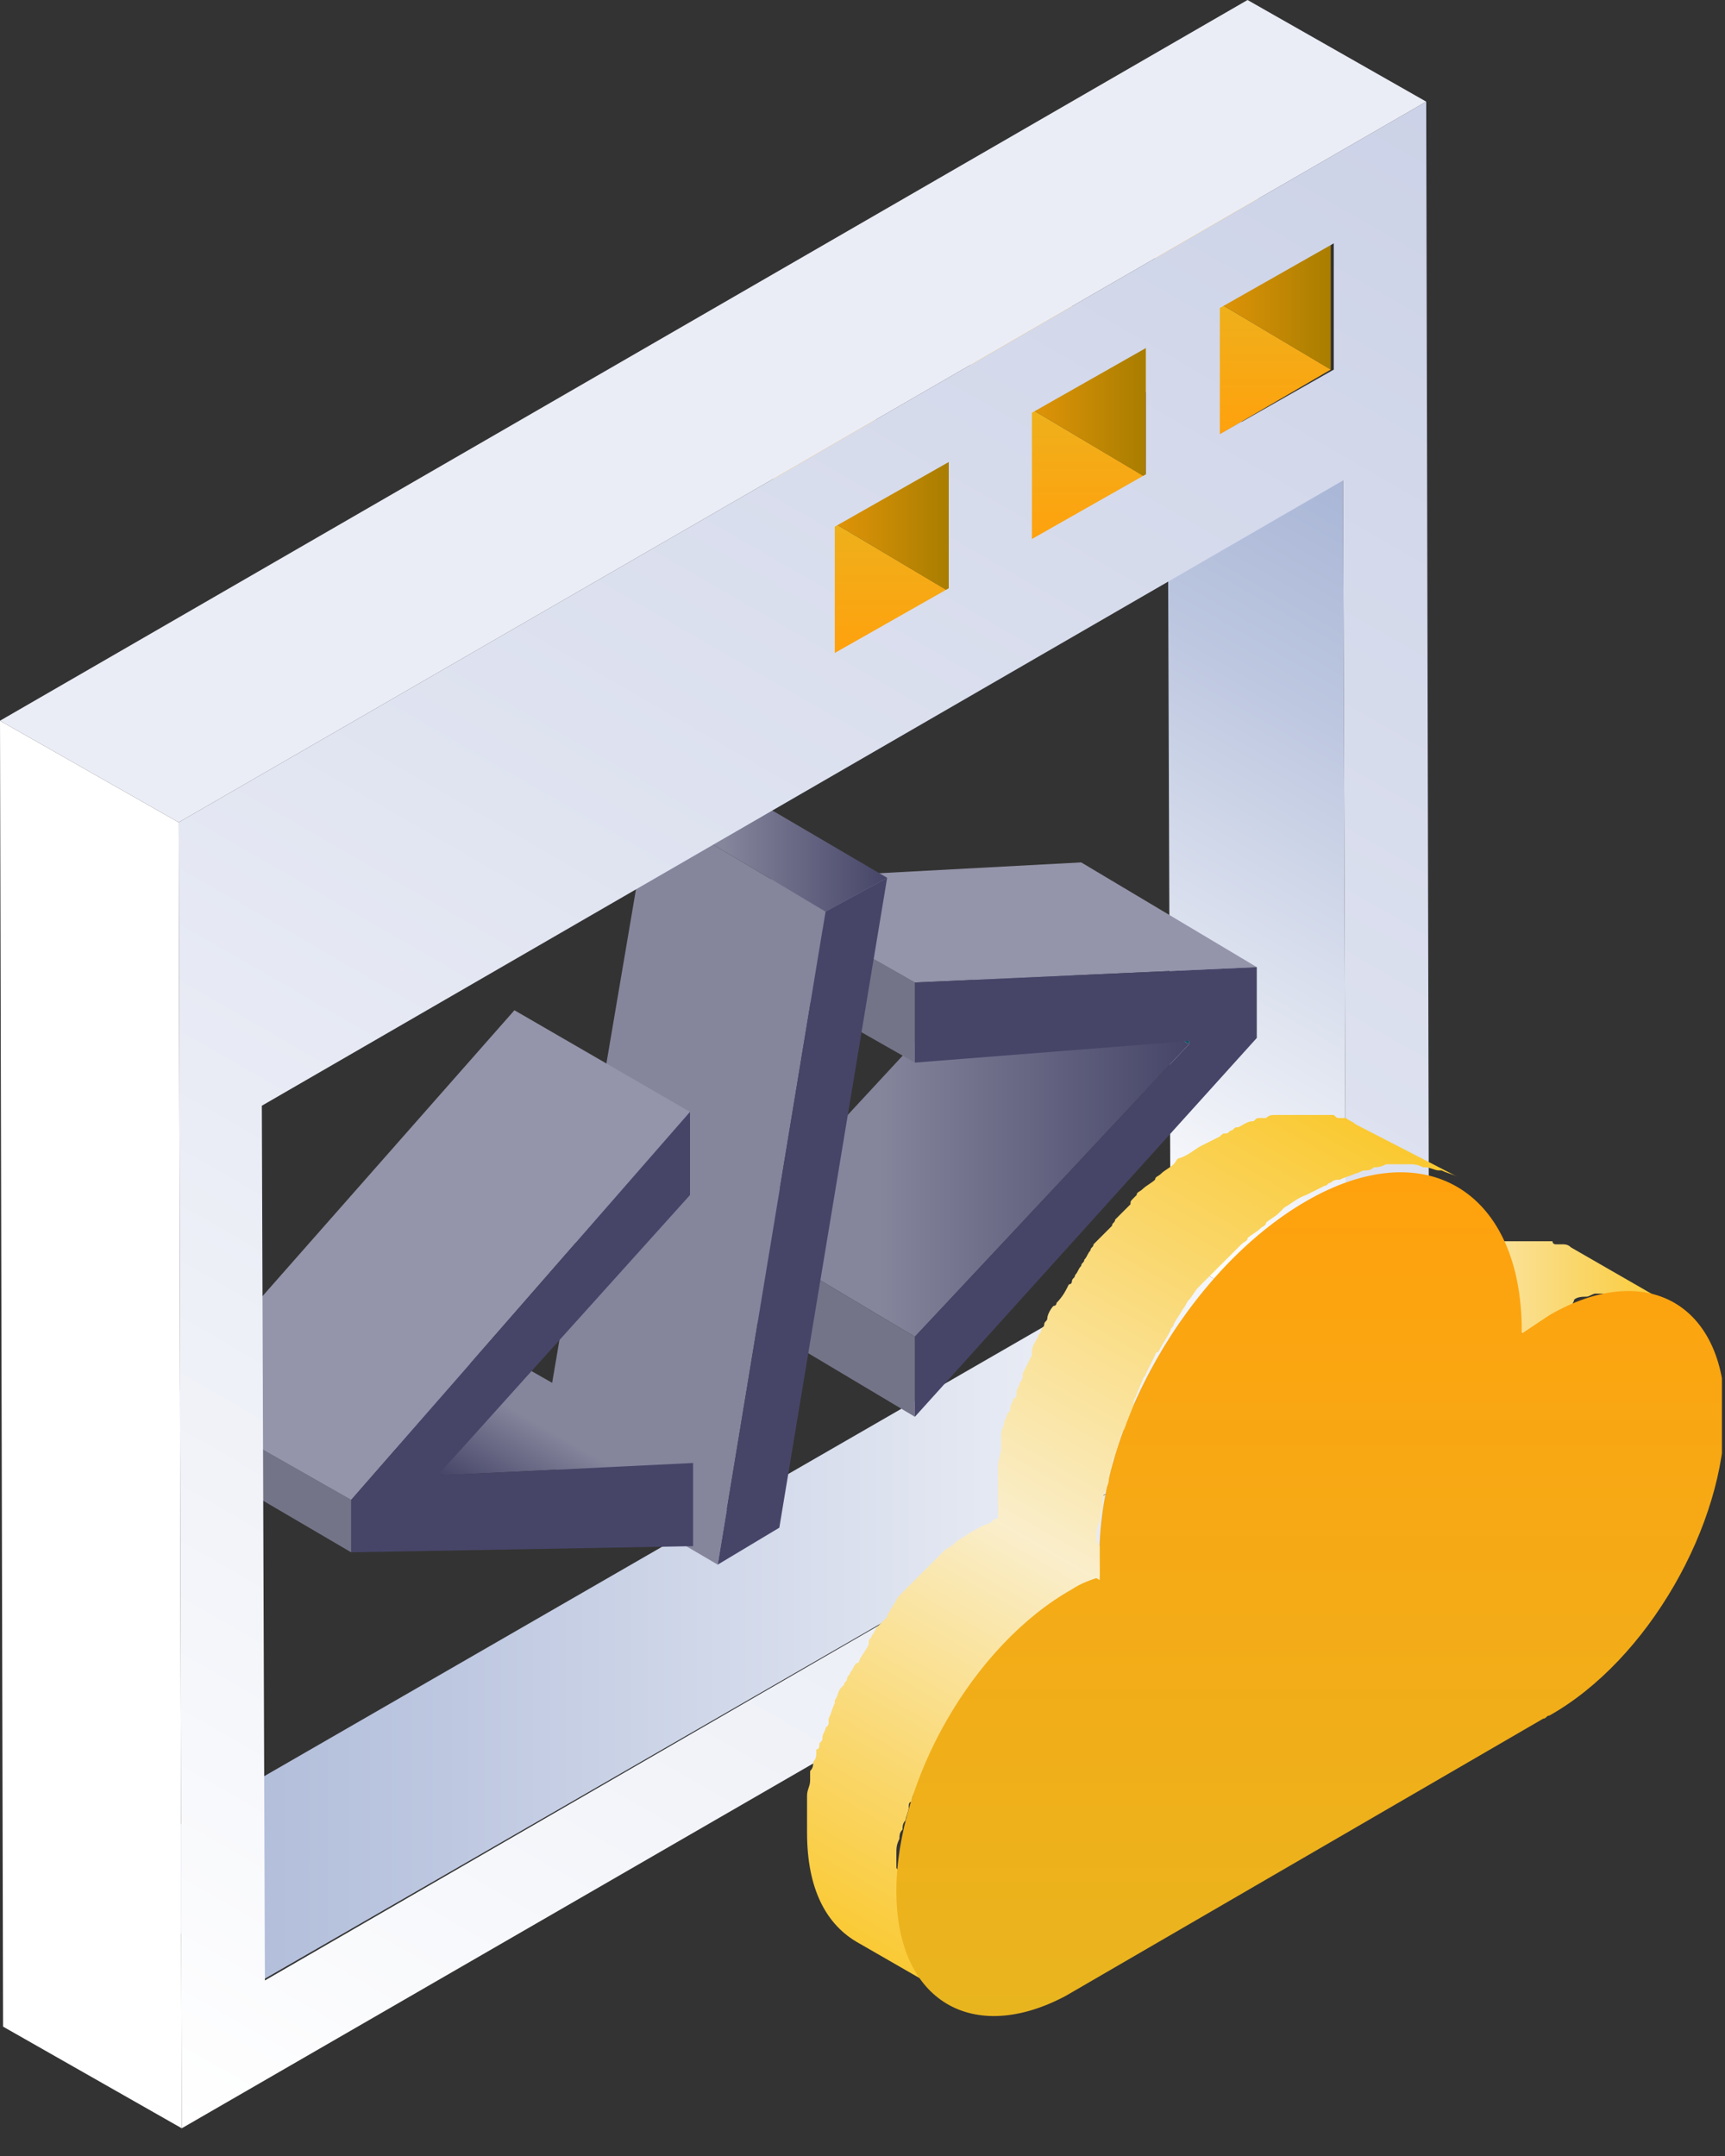 <svg width="56" height="70" viewBox="0 0 56 70" fill="none" xmlns="http://www.w3.org/2000/svg">
<rect x="0" y="0" width="56" height="70" fill="#333333" stroke="none"/>
<g clip-path="url(#clip0_325_4643)">
<path d="M43.7 44L38 40.7L37.9 12.3L43.6 15.6L43.7 44Z" fill="url(#paint0_linear_325_4643)"/>
<path d="M38.6 33.9L32.8 30.5L38.6 33.8V33.9Z" fill="url(#paint1_linear_325_4643)"/>
<path d="M29.7 43.4L24 40L32.8 30.5L38.6 33.9L29.7 43.4Z" fill="url(#paint2_linear_325_4643)"/>
<path d="M8.5 64.3L2.8 61L38 40.7L43.7 44L8.5 64.3Z" fill="url(#paint3_linear_325_4643)"/>
<path d="M29.7 46L24 42.6V40L29.7 43.4V46Z" fill="#747489"/>
<path d="M29.7 34.5L23.9 31.2V28.6L29.7 31.9V34.5Z" fill="#747489"/>
<path d="M29.7 31.9L23.9 28.6L35.1 28L40.8 31.4L29.7 31.9Z" fill="#9494AA"/>
<path d="M40.8 31.4V33.7L29.7 46V43.4L38.6 33.9V33.8L29.7 34.5V31.9L40.8 31.4Z" fill="#464568"/>
<path d="M43.2 12L37.5 8.6V4.5L43.2 7.8V12Z" fill="url(#paint4_linear_325_4643)"/>
<path d="M39.6 14.1L33.8 10.8L37.5 8.6L43.2 12L39.6 14.1Z" fill="url(#paint5_linear_325_4643)"/>
<path d="M23.3 50.8L17.5 47.4L21.1 26.2L26.8 29.6L23.3 50.8Z" fill="#85859C"/>
<path d="M26.8 29.6L21.1 26.2L23 25.1L28.8 28.5L26.8 29.6Z" fill="url(#paint6_linear_325_4643)"/>
<path d="M28.8 28.5L25.3 49.6L23.3 50.8L26.8 29.6L28.8 28.5Z" fill="#464568"/>
<path d="M37.2 15.5L31.5 12.1L31.4 8L37.2 11.3V15.5Z" fill="url(#paint7_linear_325_4643)"/>
<path d="M33.5 17.6L27.8 14.2L31.5 12.1L37.2 15.5L33.5 17.6Z" fill="url(#paint8_linear_325_4643)"/>
<path d="M14.3 47.9L8.6 44.6L16.7 44.2L22.5 47.5L14.3 47.9Z" fill="url(#paint9_linear_325_4643)"/>
<path d="M11.4 50.4L5.6 47V45.4L11.4 48.7V50.4Z" fill="#747489"/>
<path d="M11.4 48.7L5.6 45.4L16.7 32.8L22.4 36.1L11.4 48.7Z" fill="#9494AA"/>
<path d="M30.8 19.2L25.1 15.8V11.7L30.8 15V19.2Z" fill="url(#paint10_linear_325_4643)"/>
<path d="M27.2 21.3L21.4 17.9L25.1 15.8L30.8 19.2L27.2 21.3Z" fill="url(#paint11_linear_325_4643)"/>
<path d="M5.8 26.7L46.3 3.3L46.4 45.7L5.9 69.1L5.8 26.7ZM43.7 44L43.6 15.6L8.5 35.9L8.6 64.3L43.7 44ZM39.6 10V14.1L43.3 12V7.9L39.6 10ZM33.5 13.4V17.5L37.2 15.4V11.3L33.5 13.4ZM27.1 17.1V21.2L30.8 19.1V15L27.1 17.1Z" fill="url(#paint12_linear_325_4643)"/>
<path d="M22.5 47.5V50.2L11.4 50.4V48.7L22.4 36.1V38.8L14.3 47.8V47.9L22.5 47.5Z" fill="#464568"/>
<path d="M5.9 69.1L0.1 65.8L0 23.4L5.8 26.7L5.9 69.1Z" fill="white"/>
<path d="M5.8 26.7L0 23.4L40.5 0L46.3 3.3L5.8 26.7Z" fill="#EBEDF6"/>
<path d="M51.1 42.2C51.2 42.1 51.4 42.1 51.5 42.1C51.6 42.1 51.7 42 51.8 42C51.9 42 52 42 52 42C52.1 42 52.2 42 52.3 42C52.4 42 52.4 42 52.5 42C52.6 42 52.7 42 52.9 42H53C53.1 42 53.3 42 53.4 42.1H53.5C53.6 42.1 53.7 42.2 53.8 42.2H53.9C54 42.3 54.2 42.3 54.3 42.4L51 40.5C50.9 40.4 50.8 40.4 50.7 40.4C50.7 40.4 50.7 40.4 50.6 40.4H50.5C50.5 40.4 50.4 40.4 50.4 40.3C50.3 40.3 50.3 40.3 50.2 40.3H50.1C50.1 40.3 50.1 40.3 50 40.3C49.9 40.3 49.8 40.3 49.7 40.3H49.6C49.5 40.3 49.4 40.3 49.3 40.3H49.2C49.1 40.3 49.1 40.3 49 40.3C48.9 40.3 48.9 40.3 48.8 40.3H48.7C48.6 40.3 48.5 40.3 48.5 40.3H48.4H48.3C48.2 40.3 48 40.4 47.9 40.4H47.8C47.8 40.4 47.7 40.4 47.7 40.5C47.7 40.5 47.6 40.5 47.6 40.6C47.4 40.7 47.3 40.8 47.1 40.9C47 41 46.8 41.1 46.7 41.2C46.6 41.3 46.4 41.4 46.3 41.5L49.6 43.4C49.9 43.2 50.2 43 50.5 42.8C50.7 42.7 50.8 42.6 51 42.5C51 42.5 51.1 42.5 51.1 42.4C51 42.3 51.1 42.3 51.1 42.2Z" fill="url(#paint13_linear_325_4643)"/>
<path d="M29.1 60.6C29.1 60.5 29.1 60.3 29.1 60.2C29.1 60 29.1 59.9 29.2 59.7C29.2 59.6 29.2 59.5 29.3 59.4C29.3 59.3 29.3 59.2 29.4 59.1C29.4 59 29.5 58.8 29.5 58.7C29.5 58.6 29.5 58.5 29.6 58.5C29.6 58.3 29.7 58.2 29.8 58C29.8 57.9 29.8 57.9 29.9 57.8C30 57.6 30.1 57.4 30.2 57.2C30.2 57.2 30.2 57.2 30.2 57.1C30.3 56.9 30.4 56.7 30.5 56.5C30.5 56.4 30.6 56.4 30.6 56.3C30.7 56.1 30.8 56 30.9 55.8C30.9 55.8 30.9 55.7 31 55.7C31.1 55.5 31.2 55.3 31.4 55.1C31.4 55 31.5 55 31.5 54.9C31.6 54.8 31.7 54.6 31.8 54.5C31.9 54.4 31.9 54.4 32 54.3C32.1 54.2 32.2 54.1 32.3 54C32.4 53.9 32.4 53.8 32.5 53.7C32.6 53.6 32.6 53.5 32.7 53.5C32.8 53.4 32.9 53.2 33.1 53.1C33.2 53 33.3 52.9 33.3 52.9C33.4 52.8 33.4 52.8 33.5 52.7C33.6 52.6 33.7 52.5 33.8 52.4C33.9 52.3 33.9 52.3 34 52.2C34.1 52.1 34.2 52 34.4 51.9C34.5 51.9 34.5 51.8 34.6 51.8C34.8 51.7 35 51.6 35.1 51.5C35.2 51.4 35.4 51.3 35.5 51.3C35.6 51.3 35.6 51.3 35.7 51.2C35.8 51.2 35.9 51.1 36 51.1L32.7 49.2C32.7 49.2 32.7 49.2 32.6 49.2C32.5 49.2 32.4 49.3 32.4 49.3C32.3 49.3 32.3 49.3 32.2 49.4C32.1 49.5 31.9 49.5 31.8 49.6C31.6 49.7 31.4 49.8 31.3 49.9C31.2 49.9 31.2 50 31.1 50C31 50.1 30.9 50.2 30.7 50.3C30.6 50.4 30.6 50.4 30.5 50.5C30.4 50.6 30.3 50.7 30.2 50.8C30.1 50.9 30.1 50.9 30 51L29.9 51.1L29.8 51.2C29.7 51.3 29.5 51.5 29.4 51.6L29.3 51.7L29.2 51.8C29.1 51.9 29.1 52 29 52.1C29 52.2 28.9 52.2 28.9 52.3C28.9 52.3 28.8 52.4 28.8 52.5C28.7 52.6 28.7 52.6 28.6 52.7L28.5 52.8C28.4 52.9 28.4 53 28.3 53.1C28.3 53.2 28.2 53.2 28.2 53.3C28.2 53.3 28.2 53.3 28.2 53.4C28.1 53.6 28 53.7 27.9 53.9C27.9 53.9 27.9 54 27.8 54C27.7 54.1 27.7 54.2 27.6 54.3C27.6 54.4 27.5 54.4 27.5 54.5C27.5 54.6 27.4 54.6 27.4 54.7L27.3 54.8C27.2 54.9 27.2 55.1 27.1 55.2C27.1 55.2 27.1 55.2 27.1 55.3C27 55.5 27 55.6 26.9 55.8V55.9C26.9 56 26.9 56 26.8 56.1C26.8 56.2 26.7 56.3 26.7 56.4C26.7 56.5 26.7 56.5 26.6 56.6C26.6 56.7 26.6 56.8 26.5 56.8V56.9C26.5 57 26.5 57.1 26.4 57.2C26.4 57.3 26.4 57.4 26.3 57.5V57.6C26.3 57.7 26.3 57.7 26.3 57.8C26.3 58 26.2 58.1 26.2 58.3V58.4C26.2 58.5 26.2 58.6 26.2 58.7C26.2 58.8 26.2 58.8 26.2 58.9C26.2 59.1 26.2 59.3 26.2 59.5C26.2 61.3 26.8 62.5 27.9 63.1L31.2 65C30.2 64.4 29.6 63.2 29.5 61.4C29.5 61.2 29.5 61 29.5 60.8C29.1 60.7 29.1 60.7 29.1 60.6Z" fill="url(#paint14_linear_325_4643)"/>
<path d="M42.4 39C46.2 36.8 49.3 38.6 49.4 43C49.4 43.1 49.4 43.2 49.4 43.3C49.7 43.1 50 42.9 50.3 42.7C53.4 40.9 56 42.3 56 45.9C56 49.5 53.5 53.9 50.3 55.7C50.2 55.7 50.2 55.8 50.1 55.8L34.6 64.8C31.6 66.4 29.1 65 29.1 61.4C29.1 57.8 31.6 53.4 34.8 51.6C35.1 51.4 35.4 51.3 35.7 51.2C35.7 51.1 35.7 51 35.7 50.9C35.5 46.5 38.6 41.2 42.4 39Z" fill="url(#paint15_linear_325_4643)"/>
<path d="M35.6 49.9C35.6 49.7 35.6 49.6 35.7 49.4C35.7 49.2 35.8 49 35.8 48.8C35.8 48.7 35.8 48.5 35.9 48.4C35.9 48.3 36 48.2 36 48C36 47.8 36.1 47.7 36.1 47.5C36.1 47.4 36.2 47.3 36.2 47.2C36.3 47 36.3 46.8 36.4 46.6C36.4 46.5 36.5 46.4 36.5 46.4C36.6 46.1 36.7 45.9 36.8 45.6V45.5C36.9 45.3 37 45 37.1 44.8C37.1 44.7 37.2 44.7 37.2 44.6C37.3 44.4 37.4 44.2 37.5 44C37.5 44 37.5 43.9 37.6 43.9C37.7 43.7 37.9 43.4 38 43.2C38 43.1 38.1 43.1 38.1 43C38.2 42.8 38.3 42.7 38.4 42.5C38.5 42.4 38.5 42.3 38.6 42.2C38.7 42.1 38.8 41.9 38.9 41.8C39 41.7 39.1 41.6 39.2 41.5C39.3 41.4 39.4 41.3 39.5 41.2C39.7 41 39.8 40.9 40 40.7C40.1 40.6 40.2 40.5 40.3 40.4C40.4 40.3 40.5 40.3 40.5 40.2C40.6 40.1 40.8 40 40.9 39.9C41 39.8 41.1 39.8 41.1 39.7C41.2 39.6 41.4 39.5 41.5 39.4C41.6 39.3 41.6 39.3 41.7 39.2C41.9 39.1 42.1 38.9 42.4 38.8C42.6 38.7 42.8 38.6 43 38.5C43.1 38.5 43.1 38.4 43.2 38.4C43.3 38.3 43.4 38.3 43.5 38.3C43.7 38.2 43.8 38.2 44 38.1C44.1 38.1 44.2 38 44.3 38C44.4 38 44.5 38 44.6 37.9C44.7 37.9 44.8 37.9 45 37.8C45.1 37.8 45.1 37.8 45.2 37.8C45.4 37.8 45.5 37.8 45.6 37.8H45.7C45.9 37.8 46 37.8 46.2 37.9H46.3C46.4 37.9 46.6 38 46.7 38H46.8C47 38.1 47.1 38.1 47.3 38.2L44 36.5C43.9 36.4 43.8 36.4 43.7 36.3C43.7 36.3 43.7 36.3 43.6 36.3H43.5C43.4 36.3 43.4 36.3 43.3 36.2C43.2 36.2 43.2 36.2 43.1 36.2H43C43 36.2 43 36.2 42.9 36.2C42.8 36.2 42.6 36.2 42.5 36.2H42.4C42.3 36.2 42.2 36.2 42.1 36.2H42C41.9 36.2 41.9 36.2 41.8 36.2C41.7 36.2 41.7 36.2 41.6 36.2C41.5 36.2 41.5 36.2 41.4 36.2C41.3 36.2 41.2 36.2 41.1 36.3C41 36.3 41 36.3 40.9 36.3C40.8 36.3 40.8 36.3 40.7 36.4C40.5 36.4 40.4 36.5 40.2 36.6C40.1 36.6 40.1 36.6 40 36.7C39.9 36.7 39.9 36.8 39.8 36.8C39.7 36.8 39.7 36.8 39.6 36.9C39.4 37 39.2 37.1 39 37.2C38.8 37.3 38.6 37.5 38.3 37.6C38.2 37.6 38.2 37.7 38.1 37.8C38 37.9 37.8 38 37.7 38.1C37.6 38.2 37.5 38.2 37.5 38.3C37.4 38.4 37.2 38.5 37.1 38.6C37 38.7 36.9 38.7 36.9 38.8L36.8 38.9C36.7 39 36.7 39 36.7 39.1C36.5 39.3 36.4 39.4 36.2 39.6C36.2 39.7 36.1 39.7 36.1 39.8L36 39.9C35.9 40 35.8 40.1 35.7 40.2C35.6 40.3 35.6 40.3 35.5 40.4C35.5 40.5 35.4 40.5 35.4 40.6C35.3 40.7 35.3 40.8 35.2 40.9C35.2 41 35.1 41 35.1 41.1C35 41.2 35 41.3 34.9 41.4C34.9 41.5 34.8 41.5 34.8 41.6C34.8 41.6 34.8 41.7 34.7 41.7C34.6 41.9 34.5 42.1 34.3 42.3C34.3 42.3 34.3 42.4 34.2 42.4C34.1 42.5 34 42.7 34 42.8C34 42.9 33.9 42.9 33.9 43C33.9 43.1 33.8 43.1 33.8 43.2C33.8 43.3 33.7 43.3 33.7 43.4C33.6 43.6 33.5 43.7 33.5 43.9V44C33.4 44.2 33.3 44.4 33.2 44.6V44.7C33.2 44.8 33.1 44.9 33.1 44.9C33.1 45 33 45.1 33 45.2C33 45.3 33 45.4 32.9 45.4C32.9 45.5 32.8 45.6 32.8 45.7C32.8 45.8 32.8 45.8 32.7 45.9C32.7 46 32.6 46.1 32.6 46.2C32.6 46.3 32.5 46.4 32.5 46.6V46.7C32.5 46.8 32.5 46.9 32.5 47C32.5 47.2 32.4 47.4 32.4 47.6C32.4 47.7 32.4 47.7 32.4 47.8C32.4 47.9 32.4 48 32.4 48.1C32.4 48.2 32.4 48.3 32.4 48.3C32.4 48.6 32.4 48.8 32.4 49.1C32.4 49.2 32.4 49.3 32.4 49.4L35.7 51.3C35.7 51.2 35.7 51.1 35.7 51C35.7 50.7 35.7 50.5 35.7 50.2C35.6 50.1 35.6 50 35.6 49.9Z" fill="url(#paint16_linear_325_4643)"/>
</g>
<defs>
<linearGradient id="paint0_linear_325_4643" x1="34.656" y1="38.795" x2="46.951" y2="17.499" gradientUnits="userSpaceOnUse">
<stop stop-color="white"/>
<stop offset="0.134" stop-color="#F2F4F9"/>
<stop offset="0.716" stop-color="#BDC7E0"/>
<stop offset="1" stop-color="#A9B6D6"/>
</linearGradient>
<linearGradient id="paint1_linear_325_4643" x1="35.705" y1="30.459" x2="35.705" y2="33.853" gradientUnits="userSpaceOnUse">
<stop stop-color="#00C1E0"/>
<stop offset="1" stop-color="#005763"/>
</linearGradient>
<linearGradient id="paint2_linear_325_4643" x1="23.967" y1="36.939" x2="38.583" y2="36.939" gradientUnits="userSpaceOnUse">
<stop offset="0.314" stop-color="#85859C"/>
<stop offset="1" stop-color="#464568"/>
</linearGradient>
<linearGradient id="paint3_linear_325_4643" x1="43.722" y1="52.515" x2="2.779" y2="52.515" gradientUnits="userSpaceOnUse">
<stop stop-color="white"/>
<stop offset="0.134" stop-color="#F2F4F9"/>
<stop offset="0.716" stop-color="#BDC7E0"/>
<stop offset="1" stop-color="#A9B6D6"/>
</linearGradient>
<linearGradient id="paint4_linear_325_4643" x1="37.472" y1="8.237" x2="43.239" y2="8.237" gradientUnits="userSpaceOnUse">
<stop stop-color="#FFA10D"/>
<stop offset="1" stop-color="#A87D00"/>
</linearGradient>
<linearGradient id="paint5_linear_325_4643" x1="38.528" y1="14.099" x2="38.528" y2="8.636" gradientUnits="userSpaceOnUse">
<stop stop-color="#FFA10D"/>
<stop offset="1" stop-color="#E9B51F"/>
</linearGradient>
<linearGradient id="paint6_linear_325_4643" x1="21.064" y1="27.353" x2="28.784" y2="27.353" gradientUnits="userSpaceOnUse">
<stop offset="0.314" stop-color="#85859C"/>
<stop offset="1" stop-color="#464568"/>
</linearGradient>
<linearGradient id="paint7_linear_325_4643" x1="31.441" y1="11.719" x2="37.208" y2="11.719" gradientUnits="userSpaceOnUse">
<stop stop-color="#FFA10D"/>
<stop offset="1" stop-color="#A87D00"/>
</linearGradient>
<linearGradient id="paint8_linear_325_4643" x1="32.497" y1="17.581" x2="32.497" y2="12.118" gradientUnits="userSpaceOnUse">
<stop stop-color="#FFA10D"/>
<stop offset="1" stop-color="#E9B51F"/>
</linearGradient>
<linearGradient id="paint9_linear_325_4643" x1="16.613" y1="44.118" x2="14.401" y2="47.949" gradientUnits="userSpaceOnUse">
<stop offset="0.314" stop-color="#85859C"/>
<stop offset="1" stop-color="#464568"/>
</linearGradient>
<linearGradient id="paint10_linear_325_4643" x1="25.053" y1="15.406" x2="30.821" y2="15.406" gradientUnits="userSpaceOnUse">
<stop stop-color="#FFA10D"/>
<stop offset="1" stop-color="#A87D00"/>
</linearGradient>
<linearGradient id="paint11_linear_325_4643" x1="26.109" y1="21.268" x2="26.109" y2="15.806" gradientUnits="userSpaceOnUse">
<stop stop-color="#FFA10D"/>
<stop offset="1" stop-color="#E9B51F"/>
</linearGradient>
<linearGradient id="paint12_linear_325_4643" x1="6.784" y1="69.655" x2="45.371" y2="2.821" gradientUnits="userSpaceOnUse">
<stop stop-color="white"/>
<stop offset="0.551" stop-color="#E0E4F1"/>
<stop offset="1" stop-color="#CCD2E7"/>
</linearGradient>
<linearGradient id="paint13_linear_325_4643" x1="46.021" y1="41.603" x2="54.245" y2="41.603" gradientUnits="userSpaceOnUse">
<stop stop-color="#FAEECB"/>
<stop offset="1" stop-color="#FAC932"/>
</linearGradient>
<linearGradient id="paint14_linear_325_4643" x1="34.22" y1="50.464" x2="27.012" y2="62.948" gradientUnits="userSpaceOnUse">
<stop stop-color="#FAEECB"/>
<stop offset="1" stop-color="#FAC932"/>
</linearGradient>
<linearGradient id="paint15_linear_325_4643" x1="42.462" y1="38.004" x2="42.462" y2="65.448" gradientUnits="userSpaceOnUse">
<stop stop-color="#FFA10D"/>
<stop offset="1" stop-color="#E9B51F"/>
</linearGradient>
<linearGradient id="paint16_linear_325_4643" x1="34.736" y1="50.774" x2="43.223" y2="36.076" gradientUnits="userSpaceOnUse">
<stop stop-color="#FAEECB"/>
<stop offset="1" stop-color="#FAC932"/>
</linearGradient>
<clipPath id="clip0_325_4643">
<rect width="55.9" height="69.1" fill="white"/>
</clipPath>
</defs>
</svg>
